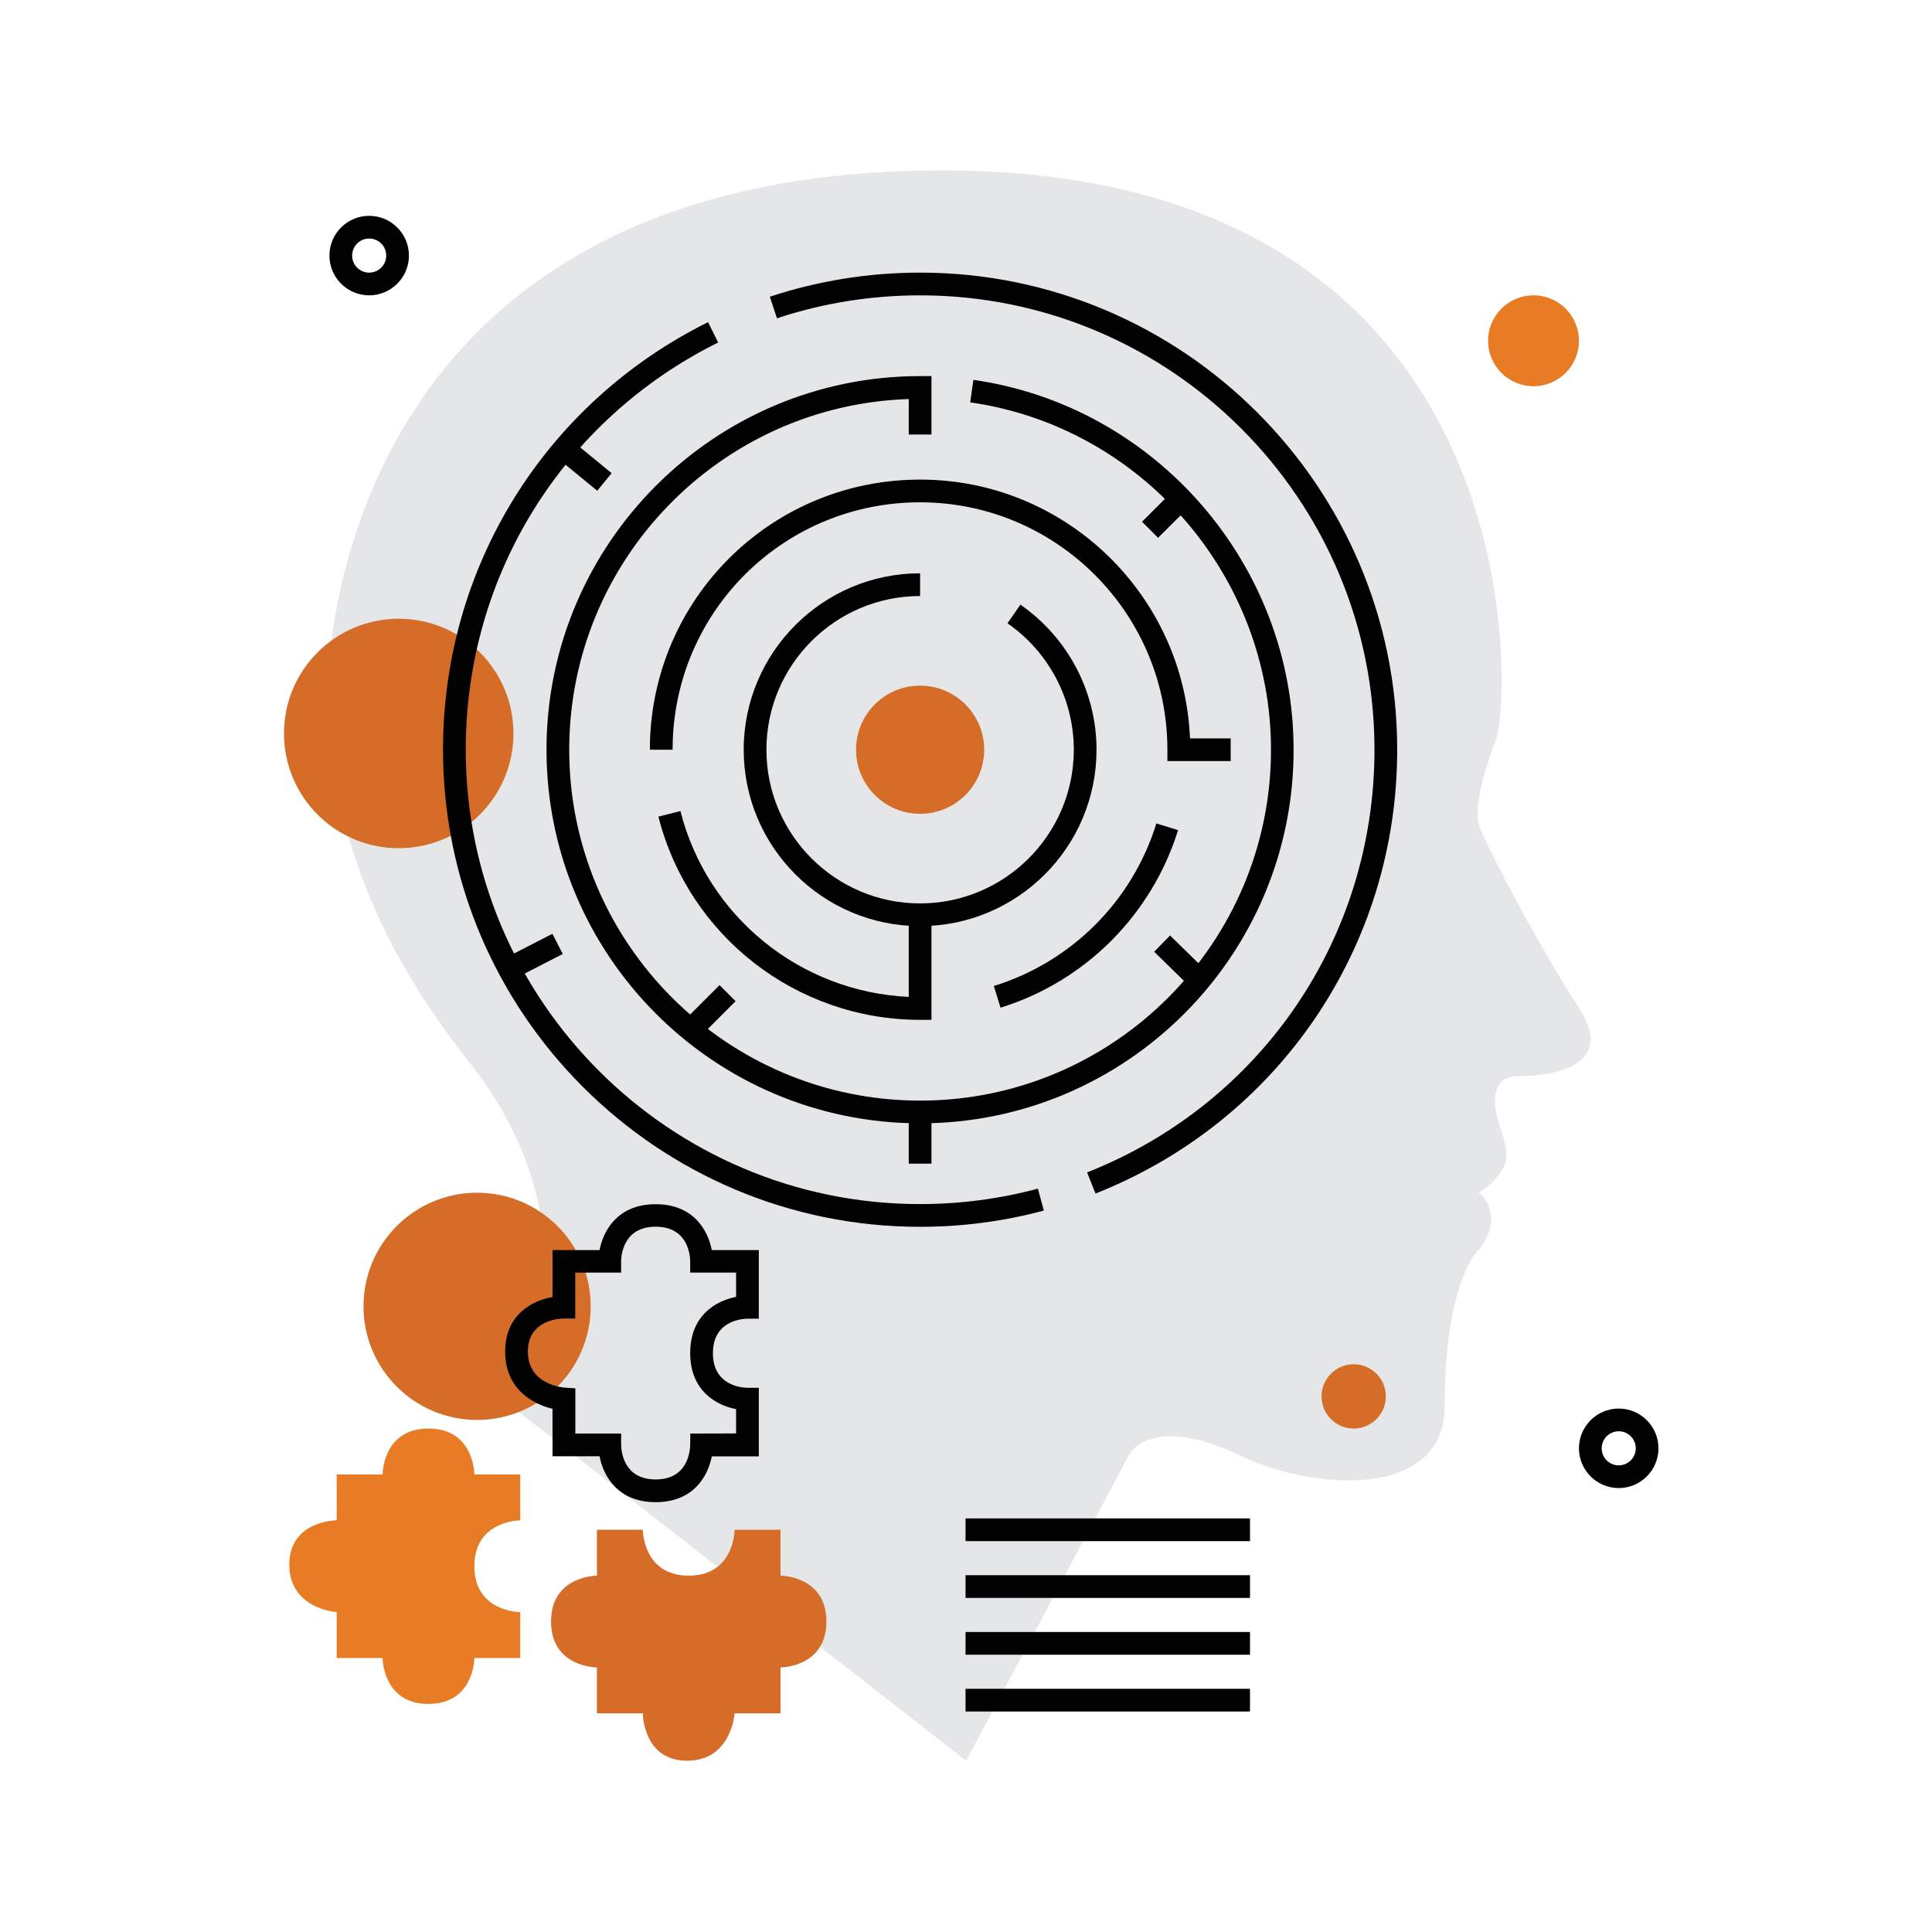 <?xml version="1.0" encoding="utf-8"?>
<!-- Generator: Adobe Illustrator 23.0.1, SVG Export Plug-In . SVG Version: 6.00 Build 0)  -->
<svg version="1.1" xmlns="http://www.w3.org/2000/svg" xmlns:xlink="http://www.w3.org/1999/xlink" x="0px" y="0px"
	 viewBox="0 0 170.08 170.08" style="enable-background:new 0 0 170.08 170.08;" xml:space="preserve">
<style type="text/css">
	.st0{fill:#E5E6E7;}
	.st1{fill:#D56C27;}
	.st2{fill:#010101;}
	.st3{fill:none;stroke:#010101;stroke-width:2;stroke-miterlimit:10;}
	.st4{fill:#E87C24;}
</style>
<g id="Layer_1">
</g>
<g id="Layer_2">
	<g>
		<g>
			<path class="st0" d="M85.05,155l14.25-26.75c0,0,1.7-4.08,10.13,0c5.75,2.78,17.75,4,17.75-4.5s1.75-12.38,3-13.75s1.63-3.75,0-5
				c0,0,1.25-0.75,1.88-1.75s0.88-1.38,0-4s-0.5-4.5,1.5-4.5s9.13-0.38,5.38-6.13s-8.38-14.75-8.75-16s0.13-3.88,1.5-7.5
				S135.3,15,82.93,15s-55,41.96-54,50c1.24,10,4.75,18.88,12.38,28.5s7.75,19.75,4.75,24.25s-3,4.5-3,4.5L85.05,155z"/>
		</g>
		<g>
			<circle class="st1" cx="35.1" cy="64.57" r="10.1"/>
		</g>
		<g>
			<path class="st2" d="M81,108c-23.16,0-42-18.84-42-42c0-16.06,8.94-30.48,23.33-37.64l0.89,1.79C49.51,36.97,41,50.7,41,66
				c0,22.06,17.94,40,40,40c3.52,0,7.01-0.46,10.37-1.36l0.52,1.93C88.36,107.52,84.69,108,81,108z"/>
		</g>
		<g>
			<path class="st2" d="M96.44,105.07l-0.74-1.86C111.07,97.14,121,82.53,121,66c0-22.06-17.94-40-40-40
				c-4.31,0-8.55,0.68-12.6,2.02l-0.63-1.9C72.02,24.72,76.47,24,81,24c23.16,0,42,18.84,42,42C123,83.35,112.57,98.69,96.44,105.07
				z"/>
		</g>
		<g>
			<path class="st2" d="M81,81.53c-8.57,0-15.53-6.97-15.53-15.53S72.43,50.47,81,50.47v2c-7.46,0-13.53,6.07-13.53,13.53
				S73.54,79.53,81,79.53c7.46,0,13.53-6.07,13.53-13.53c0-4.43-2.18-8.59-5.84-11.13l1.14-1.64c4.19,2.91,6.7,7.68,6.7,12.77
				C96.53,74.57,89.57,81.53,81,81.53z"/>
		</g>
		<g>
			
				<rect x="44.95" y="83.14" transform="matrix(0.889 -0.457 0.457 0.889 -33.239 30.846)" class="st2" width="4.4" height="2"/>
		</g>
		<g>
			
				<rect x="50.46" y="38.69" transform="matrix(0.634 -0.773 0.773 0.634 -12.848 54.785)" class="st2" width="2" height="4.56"/>
		</g>
		<g>
			<rect x="80" y="97.89" class="st2" width="2" height="4.55"/>
		</g>
		<g>
			
				<rect x="102.95" y="82.45" transform="matrix(0.699 -0.715 0.715 0.699 -29.309 99.761)" class="st2" width="2" height="4.55"/>
		</g>
		<g>
			
				<rect x="60.14" y="88.06" transform="matrix(0.707 -0.707 0.707 0.707 -44.685 70.235)" class="st2" width="4.6" height="2"/>
		</g>
		<g>
			
				<rect x="100.7" y="44.29" transform="matrix(0.708 -0.706 0.706 0.708 -2.028 85.666)" class="st2" width="3.79" height="2"/>
		</g>
		<g>
			<path class="st2" d="M81,98.89c-18.14,0-32.89-14.75-32.89-32.89S62.86,33.11,81,33.11h1v5.14h-2v-3.12
				C63.43,35.66,50.11,49.3,50.11,66c0,17.03,13.86,30.89,30.89,30.89c17.03,0,30.89-13.86,30.89-30.89
				c0-15.27-11.38-28.42-26.48-30.58l0.28-1.98c16.07,2.3,28.19,16.29,28.19,32.56C113.89,84.14,99.14,98.89,81,98.89z"/>
		</g>
		<g>
			<path class="st3" d="M81,88.78"/>
		</g>
		<g>
			<path class="st2" d="M88.08,88.71l-0.59-1.91c6.84-2.12,12.19-7.47,14.31-14.31l1.91,0.59C101.38,80.55,95.54,86.39,88.08,88.71z
				"/>
		</g>
		<g>
			<path class="st3" d="M103.78,66"/>
		</g>
		<g>
			<path class="st2" d="M108.33,67h-5.56v-1c0-12.01-9.77-21.78-21.78-21.78c-11.7,0-21.25,9.15-21.76,20.82
				c-0.01,0.32-0.02,0.64-0.02,0.96h-2c0-0.35,0.01-0.7,0.02-1.04C57.79,52.21,68.23,42.22,81,42.22
				c12.78,0,23.23,10.13,23.76,22.78h3.58V67z"/>
		</g>
		<g>
			<path class="st2" d="M82,89.78h-1c-10.88,0-20.36-7.36-23.04-17.89l1.94-0.49C62.27,80.72,70.46,87.32,80,87.76v-7.22h2V89.78z"
				/>
		</g>
		<g>
			<circle class="st1" cx="81" cy="66" r="5.64"/>
		</g>
		<g>
			<circle class="st1" cx="42" cy="115" r="10"/>
		</g>
		<g>
			<circle class="st4" cx="135" cy="30" r="4"/>
		</g>
		<g>
			<path class="st1" d="M122,122.93c0,1.56-1.27,2.83-2.83,2.83c-1.56,0-2.83-1.27-2.83-2.83c0-1.56,1.27-2.83,2.83-2.83
				C120.73,120.1,122,121.37,122,122.93z"/>
		</g>
		<g>
			<g>
				<rect x="85" y="133.67" class="st2" width="25.04" height="2"/>
			</g>
			<g>
				<rect x="85" y="138.67" class="st2" width="25.04" height="2"/>
			</g>
			<g>
				<rect x="85" y="143.67" class="st2" width="25.04" height="2"/>
			</g>
			<g>
				<rect x="85" y="148.67" class="st2" width="25.04" height="2"/>
			</g>
		</g>
		<g>
			<path class="st1" d="M52.55,150.83v-4.04c0,0-4.04,0-4.04-4.04c0-4.04,4.04-4.04,4.04-4.04v-4.04h4.04c0,0,0,4.04,4.04,4.04
				c4.04,0,4.04-4.04,4.04-4.04h4.04v4.04c0,0,4.04,0,4.04,4.04c0,4.04-4.04,4.04-4.04,4.04v4.04h-4.04c0,0-0.27,4.17-4.17,4.17
				c-3.91,0-3.91-4.17-3.91-4.17H52.55z"/>
		</g>
		<g>
			<path class="st4" d="M29.64,129.8h4.04c0,0,0-4.04,4.04-4.04c4.04,0,4.04,4.04,4.04,4.04h4.04v4.04c0,0-4.04,0-4.04,4.04
				c0,4.04,4.04,4.04,4.04,4.04v4.04h-4.04c0,0,0,4.04-4.04,4.04c-4.04,0-4.04-4.04-4.04-4.04h-4.04v-4.04c0,0-4.17-0.27-4.17-4.17
				c0-3.91,4.17-3.91,4.17-3.91V129.8z"/>
		</g>
		<g>
			<path class="st2" d="M57.72,132.24c-3.31,0-4.6-2.27-4.94-4.04h-4.14v-4.18c-1.8-0.42-4.17-1.8-4.17-5.03
				c0-3.24,2.35-4.49,4.17-4.81v-4.13h4.14c0.34-1.77,1.63-4.04,4.94-4.04c3.31,0,4.6,2.27,4.94,4.04h4.14v6.04h-1
				c-0.5,0.01-3.04,0.18-3.04,3.04c0,2.95,2.73,3.04,3.04,3.04h1v6.04h-4.14C62.32,129.97,61.03,132.24,57.72,132.24z M50.64,126.2
				h4.04v1c0.01,0.5,0.18,3.04,3.04,3.04c2.86,0,3.03-2.54,3.04-3.05l0.01-0.99l4.03-0.01v-2.14c-1.77-0.34-4.04-1.63-4.04-4.94
				c0-3.31,2.27-4.6,4.04-4.94v-2.14h-4.04v-1c-0.01-0.5-0.18-3.04-3.04-3.04c-2.96,0-3.04,2.73-3.04,3.04v1h-4.04v4.04h-1
				c-0.32,0-3.17,0.11-3.17,2.91c0,2.93,3.11,3.17,3.24,3.18l0.94,0.06V126.2z"/>
		</g>
		<g>
			<path class="st2" d="M32.5,26c-1.93,0-3.5-1.57-3.5-3.5s1.57-3.5,3.5-3.5c1.93,0,3.5,1.57,3.5,3.5S34.43,26,32.5,26z M32.5,21
				c-0.83,0-1.5,0.67-1.5,1.5s0.67,1.5,1.5,1.5c0.83,0,1.5-0.67,1.5-1.5S33.33,21,32.5,21z"/>
		</g>
		<g>
			<path class="st2" d="M142.5,131c-1.93,0-3.5-1.57-3.5-3.5s1.57-3.5,3.5-3.5c1.93,0,3.5,1.57,3.5,3.5S144.43,131,142.5,131z
				 M142.5,126c-0.83,0-1.5,0.67-1.5,1.5s0.67,1.5,1.5,1.5c0.83,0,1.5-0.67,1.5-1.5S143.33,126,142.5,126z"/>
		</g>
	</g>
</g>
</svg>
